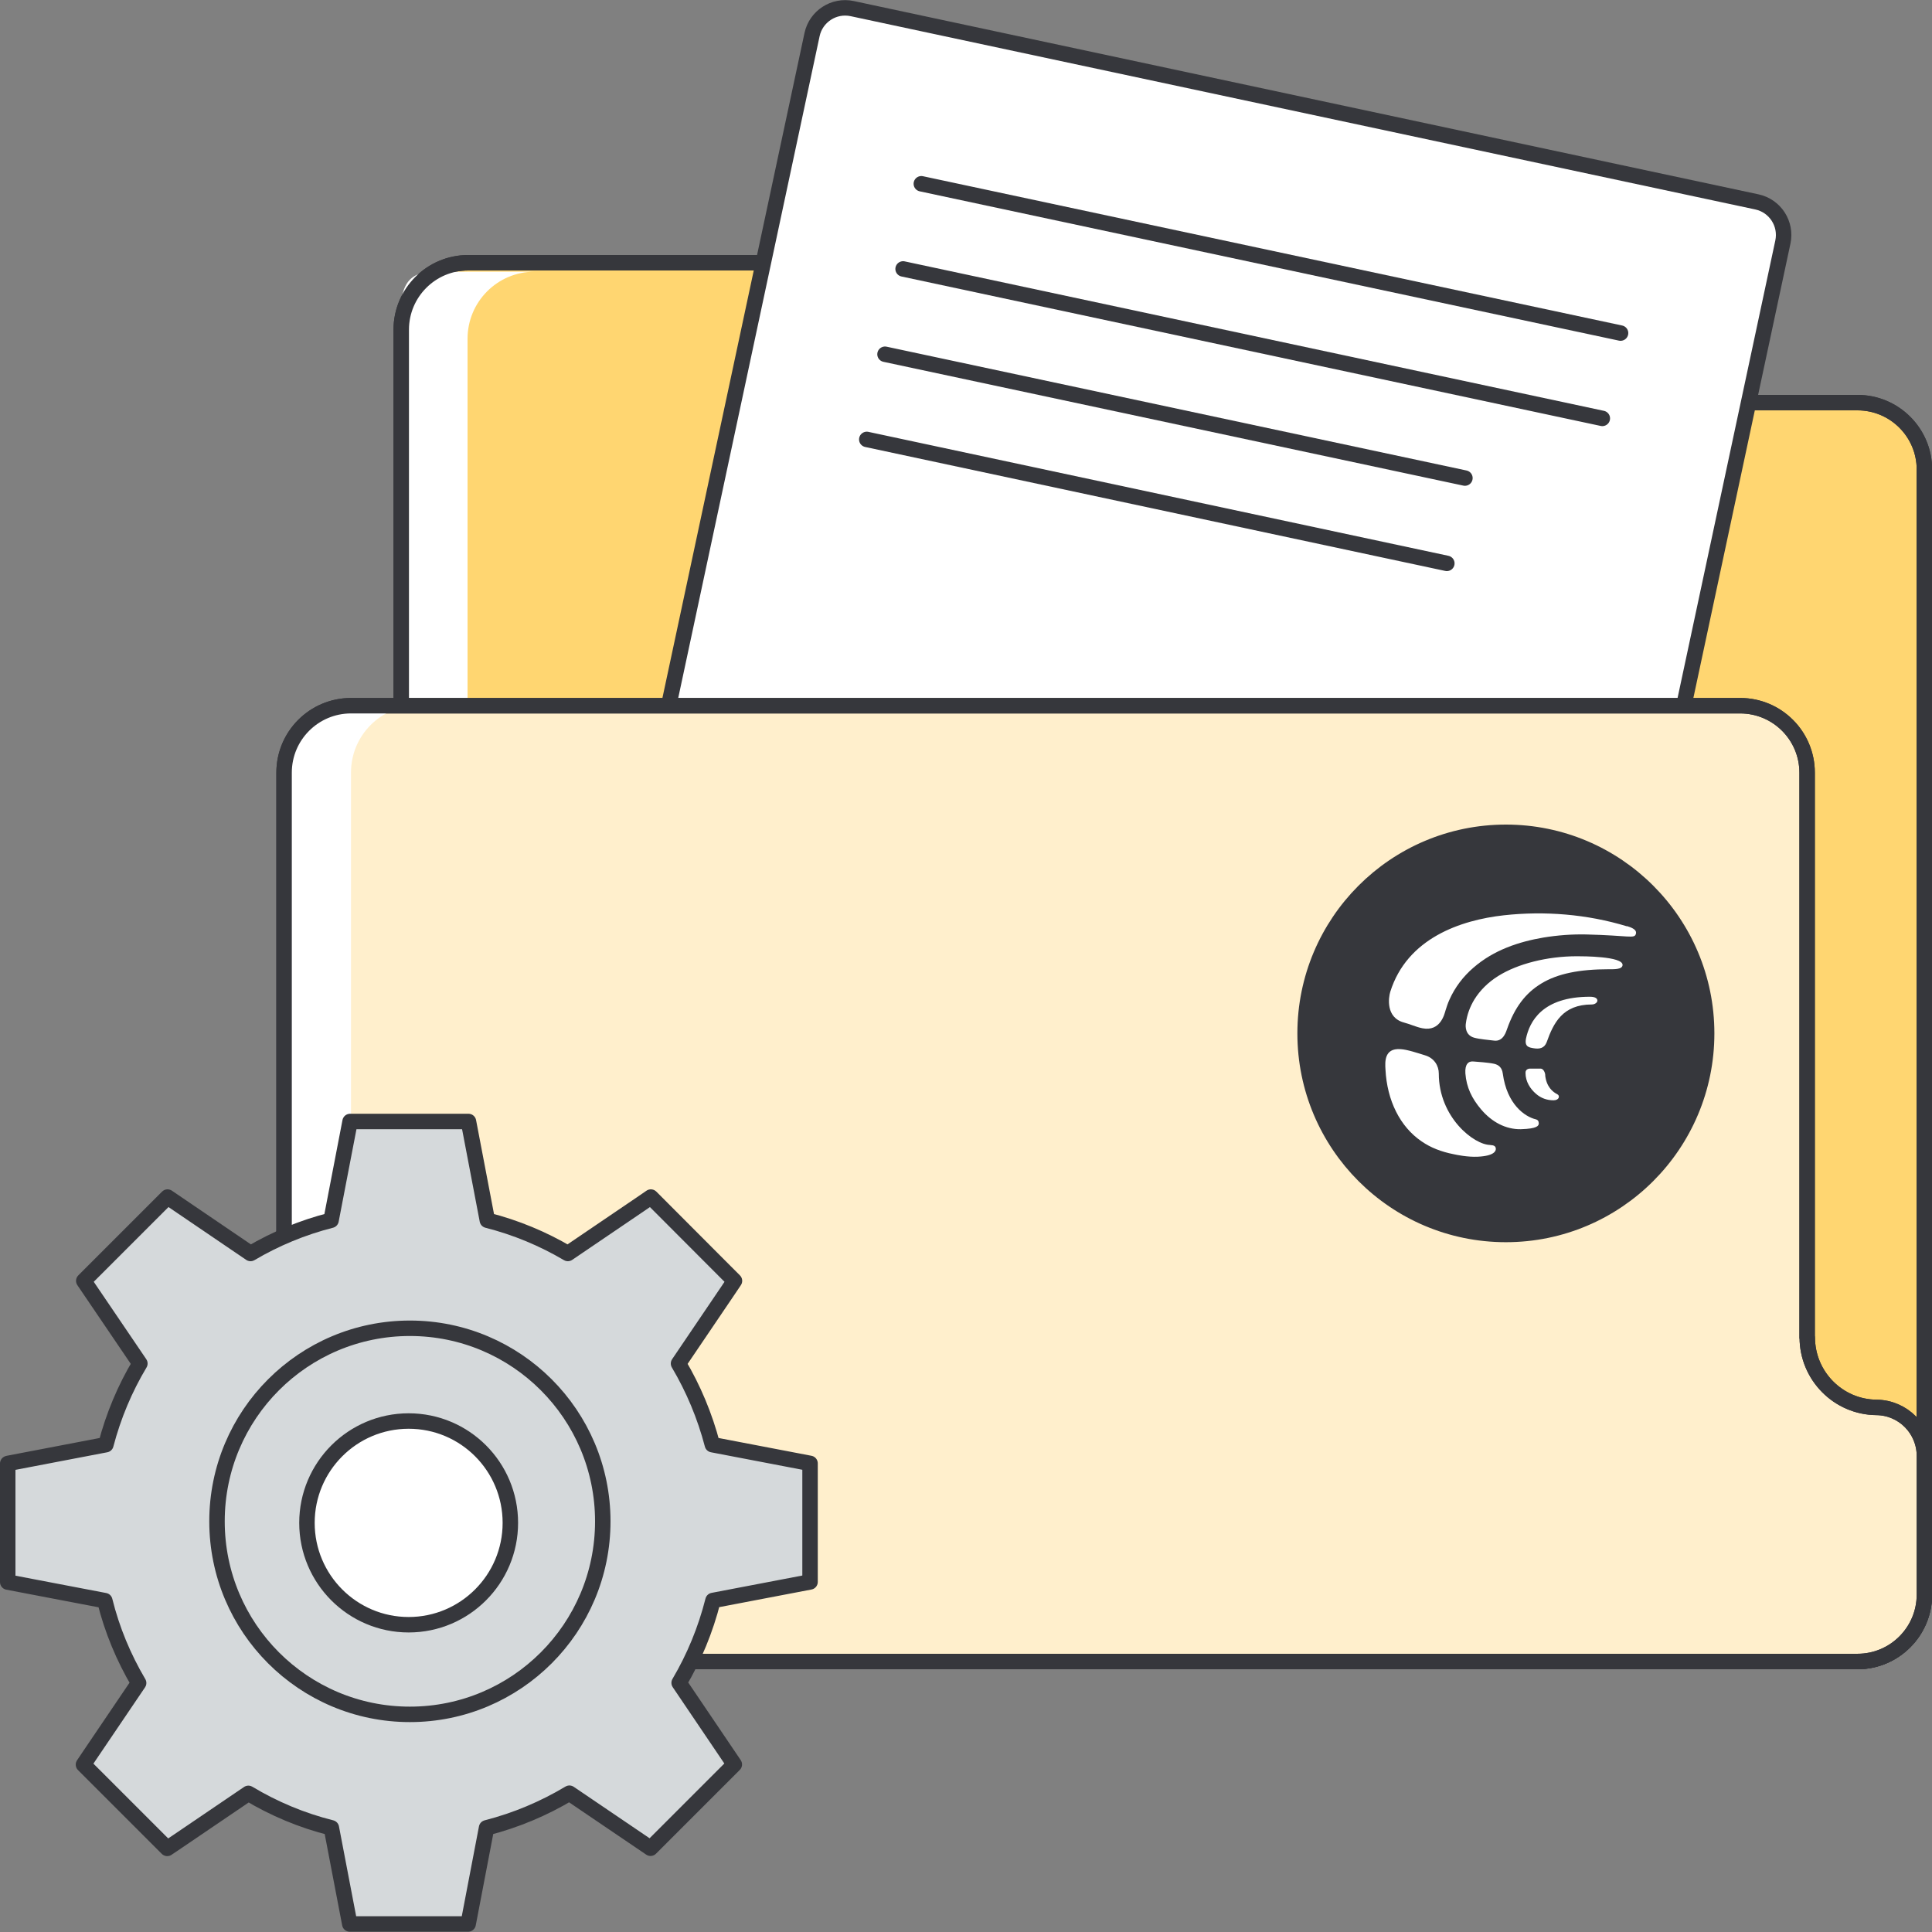 <svg width="125" height="125" viewBox="0 0 125 125" fill="none" xmlns="http://www.w3.org/2000/svg">
<rect x="0" y="0" width="125" height="125" fill="#808080" stroke="none"/>
<g clip-path="url(#clip0_18739_55049)">
<path d="M124.5 30.38V103.17C124.5 105.56 122.56 107.5 120.17 107.5H30.29C27.9 107.5 25.96 105.56 25.96 103.17V21.33C25.96 18.94 27.9 17 30.29 17H69.26C70.93 17 72.44 17.96 73.16 19.46L75.14 23.59C75.86 25.09 77.38 26.05 79.04 26.05H120.18C122.57 26.05 124.51 27.99 124.51 30.38H124.5Z" fill="#FFD671" stroke="#36373C" stroke-linecap="round" stroke-linejoin="round"/>
<path d="M34.58 79.43H28.08C25.69 79.43 25.91 77.49 25.91 75.09V21.92C25.91 19.52 25.68 17.58 28.08 17.58H34.58C32.19 17.58 30.25 19.52 30.25 21.92V75.1C30.25 77.5 32.19 79.44 34.58 79.44V79.43Z" fill="white"/>
<path d="M124.5 30.38V103.17C124.5 105.56 122.56 107.5 120.17 107.5H30.29C27.9 107.5 25.96 105.56 25.96 103.17V21.33C25.96 18.94 27.9 17 30.29 17H69.26C70.93 17 72.44 17.96 73.16 19.46L75.14 23.59C75.86 25.09 77.38 26.05 79.04 26.05H120.18C122.57 26.05 124.51 27.99 124.51 30.38H124.5Z" stroke="#36373C" stroke-linecap="round" stroke-linejoin="round"/>
<path d="M36.019 79.566L52.539 2.241C52.792 1.058 53.955 0.305 55.138 0.557L113.667 13.062C114.851 13.315 115.604 14.478 115.352 15.661L98.831 92.986C98.578 94.17 97.415 94.923 96.232 94.67L37.703 82.166C36.519 81.913 35.766 80.75 36.019 79.566Z" fill="white" stroke="#36373C" stroke-linecap="round" stroke-linejoin="round"/>
<path d="M59.61 11.89L104.85 21.55" stroke="#36373C" stroke-linecap="round" stroke-linejoin="round"/>
<path d="M58.43 17.4L103.67 27.07" stroke="#36373C" stroke-linecap="round" stroke-linejoin="round"/>
<path d="M57.26 22.92L94.78 30.93" stroke="#36373C" stroke-linecap="round" stroke-linejoin="round"/>
<path d="M56.08 28.43L93.61 36.45" stroke="#36373C" stroke-linecap="round" stroke-linejoin="round"/>
<path d="M116.92 86.539V49.989C116.92 47.599 114.98 45.659 112.59 45.659H22.71C20.32 45.659 18.38 47.599 18.38 49.989V103.169C18.38 105.559 20.32 107.499 22.71 107.499H120.18C122.57 107.499 124.51 105.559 124.51 103.169V94.199C124.51 92.479 123.13 91.079 121.41 91.059C118.93 91.039 116.93 89.009 116.93 86.529L116.92 86.539Z" fill="#FFEFCC" stroke="#36373C" stroke-linecap="round" stroke-linejoin="round"/>
<path d="M27.04 107.5H22.71C20.32 107.5 18.38 105.56 18.38 103.16V49.98C18.38 47.58 20.32 45.64 22.71 45.64H27.04C24.65 45.64 22.71 47.58 22.71 49.98V103.16C22.71 105.56 24.65 107.5 27.04 107.5Z" fill="white"/>
<path d="M116.92 86.539V49.989C116.92 47.599 114.98 45.659 112.59 45.659H22.71C20.32 45.659 18.38 47.599 18.38 49.989V103.169C18.38 105.559 20.32 107.499 22.71 107.499H120.18C122.57 107.499 124.51 105.559 124.51 103.169V94.199C124.51 92.479 123.13 91.079 121.41 91.059C118.93 91.039 116.93 89.009 116.93 86.529L116.92 86.539Z" stroke="#36373C" stroke-linecap="round" stroke-linejoin="round"/>
<path d="M97.43 79.87C104.604 79.87 110.42 74.045 110.42 66.86C110.42 59.674 104.604 53.85 97.43 53.85C90.256 53.85 84.44 59.674 84.44 66.86C84.44 74.045 90.256 79.87 97.43 79.87Z" fill="#36373C" stroke="#36373C" stroke-linecap="round" stroke-linejoin="round"/>
<path d="M99.98 69.569C99.98 69.479 99.9 69.139 99.67 69.139H98.98C98.98 69.139 98.69 69.139 98.7 69.419C98.7 69.979 99.01 70.459 99.39 70.779C99.7 71.049 100.09 71.189 100.51 71.189C100.89 71.189 100.94 70.889 100.76 70.799C100.46 70.649 100.05 70.319 99.97 69.549V69.569H99.98ZM102.03 61.869C100.1 61.869 98.19 62.359 96.93 63.149C96.26 63.569 95.75 64.089 95.39 64.669C95.1 65.149 94.91 65.669 94.84 66.219C94.81 66.409 94.8 66.979 95.38 67.139C95.74 67.239 96.3 67.279 96.68 67.329C97.29 67.399 97.46 66.689 97.51 66.569C98 65.179 98.7 64.249 99.73 63.629C100.77 62.999 102.16 62.709 104.12 62.709C104.38 62.709 104.98 62.739 104.98 62.429C104.98 61.869 102.39 61.869 102.03 61.869ZM99.36 72.419C98.66 72.249 97.5 71.459 97.23 69.459C97.18 69.079 96.97 68.899 96.68 68.829C96.27 68.739 95.56 68.699 95.34 68.679C95.01 68.639 94.77 68.849 94.81 69.449C94.88 70.359 95.23 71.069 95.82 71.769C96.52 72.599 97.43 73.079 98.4 73.059C99.48 73.029 99.55 72.829 99.56 72.689C99.56 72.539 99.49 72.449 99.37 72.419H99.36ZM96.43 74.079C95.36 74.079 93.09 72.279 93.09 69.459C93.09 68.959 92.8 68.459 92.2 68.279C91.71 68.129 91.04 67.899 90.6 67.879C89.55 67.809 89.61 68.719 89.64 69.199C89.74 71.199 90.58 72.899 91.98 73.849C92.56 74.249 93.24 74.519 94.06 74.679C94.25 74.719 94.93 74.869 95.61 74.839C96.67 74.789 96.78 74.469 96.78 74.339C96.78 74.169 96.67 74.089 96.43 74.089V74.079Z" fill="white"/>
<path d="M105.25 59.929C102.69 59.149 99.93 58.929 97.3 59.219C94.51 59.529 91.04 60.699 89.95 64.169C89.84 64.529 89.64 65.839 90.84 66.159C91.23 66.259 91.62 66.449 92.03 66.529C93.21 66.759 93.46 65.589 93.53 65.359C93.6 65.139 93.67 64.919 93.77 64.699C94.14 63.859 94.69 63.159 95.33 62.609C96.65 61.459 98.28 60.929 99.86 60.659C100.78 60.509 101.71 60.439 102.63 60.459C105.43 60.529 105.74 60.749 105.84 60.429C105.94 60.109 105.44 59.979 105.26 59.919L105.25 59.929ZM102.87 64.489C99.77 64.489 98.96 66.109 98.73 67.199C98.63 67.729 98.93 67.769 99.21 67.819C99.61 67.889 99.92 67.819 100.07 67.429C100.51 66.189 101.1 64.989 102.99 64.989C103.18 64.989 103.35 64.869 103.35 64.739C103.35 64.609 103.23 64.489 102.87 64.489Z" fill="white"/>
<path d="M26.13 106.689C30.962 106.689 34.88 102.772 34.88 97.939C34.88 93.107 30.962 89.189 26.13 89.189C21.297 89.189 17.38 93.107 17.38 97.939C17.38 102.772 21.297 106.689 26.13 106.689Z" fill="white"/>
<path d="M0.5 94.69V102.36L6.78 103.56C7.25 105.46 8 107.25 8.97 108.89L5.85 113.5L5.4 114.17L10.82 119.59L11.43 119.18L16.07 116.03C17.72 117.02 19.52 117.78 21.44 118.26L22.63 124.48H30.29L31.48 118.26C33.39 117.77 35.19 117.01 36.84 116.02L42.09 119.58L47.51 114.16L43.94 108.88C44.91 107.24 45.65 105.45 46.13 103.55L52.41 102.35V94.68L46.09 93.47C45.6 91.6 44.86 89.84 43.9 88.22L47.11 83.48L47.52 82.87L46.95 82.3L42.68 78.02L42.11 77.45L41.44 77.91L36.74 81.1C35.13 80.15 33.38 79.42 31.53 78.95L30.31 72.56H22.65L21.42 78.95C19.57 79.42 17.82 80.15 16.21 81.1L10.84 77.45L5.42 82.87L9.05 88.22C8.08 89.84 7.34 91.6 6.85 93.47L0.53 94.68L0.5 94.69ZM26.44 91.94C30.08 91.94 33.02 94.89 33.02 98.53C33.02 102.17 30.07 105.12 26.44 105.12C22.81 105.12 19.86 102.17 19.86 98.53C19.86 94.89 22.81 91.94 26.44 91.94Z" fill="#D5D9DB" stroke="#36373C" stroke-linecap="round" stroke-linejoin="round"/>
<path d="M26.52 110.919C33.413 110.919 39 105.327 39 98.43C39 91.531 33.413 85.939 26.52 85.939C19.628 85.939 14.04 91.531 14.04 98.43C14.04 105.327 19.628 110.919 26.52 110.919Z" stroke="#36373C" stroke-linecap="round" stroke-linejoin="round"/>
</g>
<defs>
<clipPath id="clip0_18739_55049">
<rect width="125" height="125" fill="white"/>
</clipPath>
</defs>
</svg>
